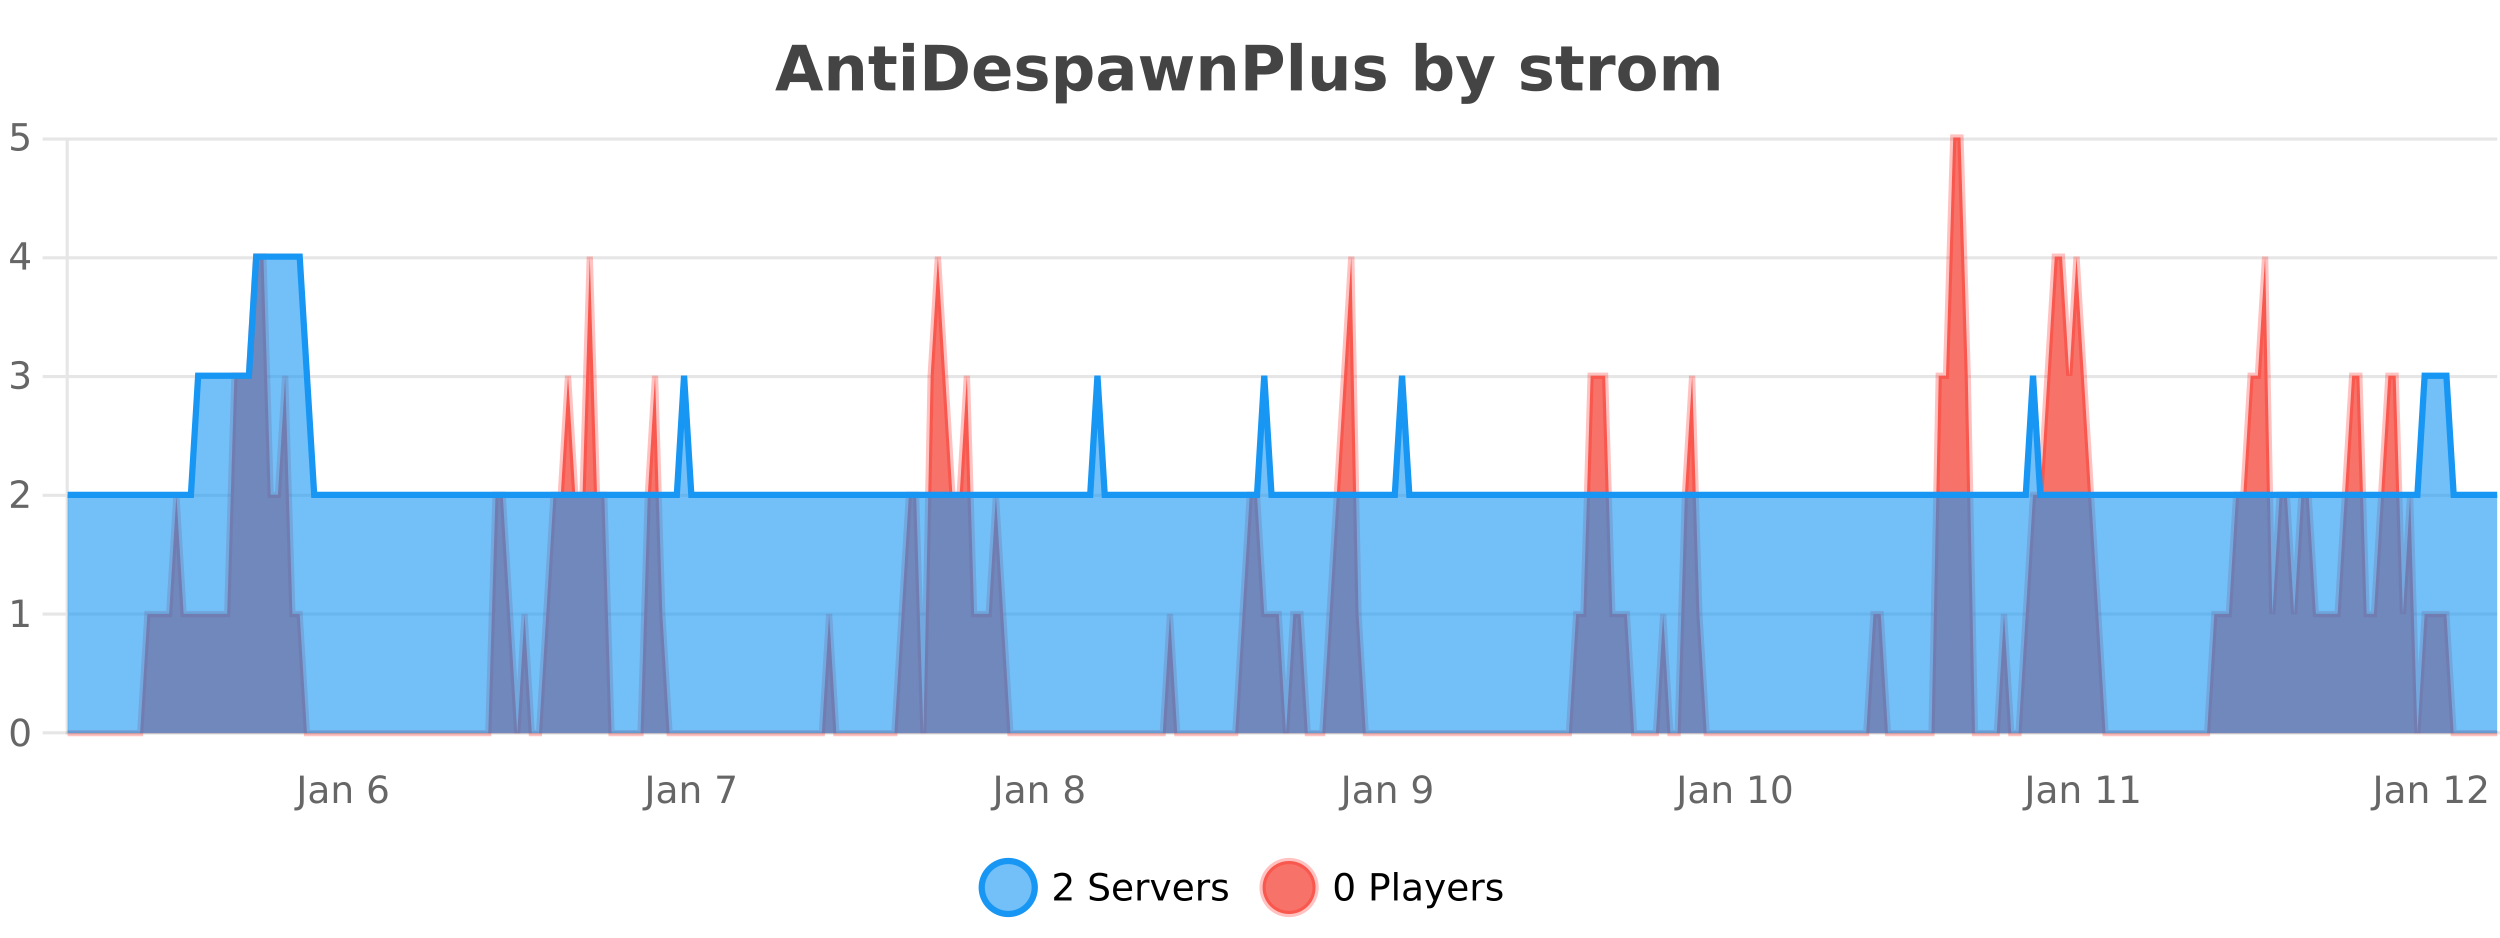 <?xml version="1.0" encoding="UTF-8"?>
<svg xmlns="http://www.w3.org/2000/svg" xmlns:xlink="http://www.w3.org/1999/xlink" width="800pt" height="300pt" viewBox="0 0 800 300" version="1.1">
<defs>
<clipPath id="clip1">
  <path d="M 285 263 L 360 263 L 360 300 L 285 300 Z M 285 263 "/>
</clipPath>
<clipPath id="clip2">
  <path d="M 375 263 L 450 263 L 450 300 L 375 300 Z M 375 263 "/>
</clipPath>
<clipPath id="clip3">
  <path d="M 21.637 44 L 799.094 44 L 799.094 234.602 L 21.637 234.602 Z M 21.637 44 "/>
</clipPath>
<clipPath id="clip4">
  <path d="M 20.633 43 L 800 43 L 800 235.602 L 20.633 235.602 Z M 20.633 43 "/>
</clipPath>
<clipPath id="clip5">
  <path d="M 21.637 82 L 799.094 82 L 799.094 234.602 L 21.637 234.602 Z M 21.637 82 "/>
</clipPath>
<clipPath id="clip6">
  <path d="M 20.633 53 L 800 53 L 800 187 L 20.633 187 Z M 20.633 53 "/>
</clipPath>
</defs>
<g id="surface301546">
<rect x="0" y="0" width="800" height="300" style="fill:rgb(100%,100%,100%);fill-opacity:1;stroke:none;"/>
<path style="fill:none;stroke-width:1;stroke-linecap:butt;stroke-linejoin:miter;stroke:rgb(0%,0%,0%);stroke-opacity:0.098;stroke-miterlimit:10;" d="M 22 234.5 L 799.098 234.5 "/>
<path style="fill:none;stroke-width:1;stroke-linecap:butt;stroke-linejoin:miter;stroke:rgb(0%,0%,0%);stroke-opacity:0.098;stroke-miterlimit:10;" d="M 13.633 234.5 L 21 234.5 "/>
<path style="fill:none;stroke-width:1;stroke-linecap:butt;stroke-linejoin:miter;stroke:rgb(0%,0%,0%);stroke-opacity:0.098;stroke-miterlimit:10;" d="M 22 196.5 L 799.098 196.5 "/>
<path style="fill:none;stroke-width:1;stroke-linecap:butt;stroke-linejoin:miter;stroke:rgb(0%,0%,0%);stroke-opacity:0.098;stroke-miterlimit:10;" d="M 13.633 196.5 L 21 196.5 "/>
<path style="fill:none;stroke-width:1;stroke-linecap:butt;stroke-linejoin:miter;stroke:rgb(0%,0%,0%);stroke-opacity:0.098;stroke-miterlimit:10;" d="M 22 158.5 L 799.098 158.5 "/>
<path style="fill:none;stroke-width:1;stroke-linecap:butt;stroke-linejoin:miter;stroke:rgb(0%,0%,0%);stroke-opacity:0.098;stroke-miterlimit:10;" d="M 13.633 158.5 L 21 158.5 "/>
<path style="fill:none;stroke-width:1;stroke-linecap:butt;stroke-linejoin:miter;stroke:rgb(0%,0%,0%);stroke-opacity:0.098;stroke-miterlimit:10;" d="M 22 120.5 L 799.098 120.5 "/>
<path style="fill:none;stroke-width:1;stroke-linecap:butt;stroke-linejoin:miter;stroke:rgb(0%,0%,0%);stroke-opacity:0.098;stroke-miterlimit:10;" d="M 13.633 120.5 L 21 120.5 "/>
<path style="fill:none;stroke-width:1;stroke-linecap:butt;stroke-linejoin:miter;stroke:rgb(0%,0%,0%);stroke-opacity:0.098;stroke-miterlimit:10;" d="M 22 82.5 L 799.098 82.5 "/>
<path style="fill:none;stroke-width:1;stroke-linecap:butt;stroke-linejoin:miter;stroke:rgb(0%,0%,0%);stroke-opacity:0.098;stroke-miterlimit:10;" d="M 13.633 82.5 L 21 82.5 "/>
<path style="fill:none;stroke-width:1;stroke-linecap:butt;stroke-linejoin:miter;stroke:rgb(0%,0%,0%);stroke-opacity:0.098;stroke-miterlimit:10;" d="M 22 44.5 L 799.098 44.5 "/>
<path style="fill:none;stroke-width:1;stroke-linecap:butt;stroke-linejoin:miter;stroke:rgb(0%,0%,0%);stroke-opacity:0.098;stroke-miterlimit:10;" d="M 13.633 44.5 L 21 44.5 "/>
<path style=" stroke:none;fill-rule:nonzero;fill:rgb(9.02%,58.824%,95.294%);fill-opacity:0.6;" d="M 331.121 284 C 331.121 288.688 327.324 292.484 322.637 292.484 C 317.953 292.484 314.152 288.688 314.152 284 C 314.152 279.312 317.953 275.516 322.637 275.516 C 327.324 275.516 331.121 279.312 331.121 284 Z M 331.121 284 "/>
<g clip-path="url(#clip1)" clip-rule="nonzero">
<path style="fill:none;stroke-width:2;stroke-linecap:butt;stroke-linejoin:miter;stroke:rgb(9.02%,58.824%,95.294%);stroke-opacity:1;stroke-miterlimit:10;" d="M 331.121 284 C 331.121 288.688 327.324 292.484 322.637 292.484 C 317.953 292.484 314.152 288.688 314.152 284 C 314.152 279.312 317.953 275.516 322.637 275.516 C 327.324 275.516 331.121 279.312 331.121 284 Z M 331.121 284 "/>
</g>
<path style=" stroke:none;fill-rule:nonzero;fill:rgb(0%,0%,0%);fill-opacity:1;" d="M 338.75 287.156 L 342.891 287.156 L 342.891 288.156 L 337.328 288.156 L 337.328 287.156 C 337.773 286.699 338.383 286.078 339.156 285.297 C 339.938 284.508 340.426 283.996 340.625 283.766 C 341.008 283.352 341.273 282.996 341.422 282.703 C 341.578 282.402 341.656 282.109 341.656 281.828 C 341.656 281.359 341.488 280.98 341.156 280.688 C 340.832 280.398 340.41 280.25 339.891 280.25 C 339.516 280.25 339.117 280.312 338.703 280.438 C 338.297 280.562 337.859 280.762 337.391 281.031 L 337.391 279.828 C 337.867 279.641 338.312 279.5 338.719 279.406 C 339.133 279.305 339.516 279.25 339.859 279.25 C 340.766 279.25 341.488 279.48 342.031 279.938 C 342.57 280.387 342.844 280.992 342.844 281.75 C 342.844 282.105 342.773 282.445 342.641 282.766 C 342.504 283.09 342.258 283.469 341.906 283.906 C 341.801 284.023 341.488 284.352 340.969 284.891 C 340.445 285.434 339.707 286.188 338.75 287.156 Z M 354.32 279.688 L 354.32 280.844 C 353.871 280.637 353.445 280.48 353.039 280.375 C 352.641 280.262 352.262 280.203 351.898 280.203 C 351.25 280.203 350.75 280.328 350.398 280.578 C 350.055 280.828 349.883 281.188 349.883 281.656 C 349.883 282.043 349.996 282.336 350.227 282.531 C 350.453 282.73 350.898 282.887 351.555 283 L 352.258 283.156 C 353.141 283.324 353.793 283.621 354.211 284.047 C 354.637 284.465 354.852 285.027 354.852 285.734 C 354.852 286.59 354.562 287.234 353.992 287.672 C 353.43 288.109 352.594 288.328 351.492 288.328 C 351.086 288.328 350.648 288.281 350.18 288.188 C 349.711 288.094 349.227 287.953 348.727 287.766 L 348.727 286.547 C 349.203 286.82 349.672 287.023 350.133 287.156 C 350.602 287.293 351.055 287.359 351.492 287.359 C 352.168 287.359 352.688 287.23 353.055 286.969 C 353.43 286.699 353.617 286.32 353.617 285.828 C 353.617 285.402 353.48 285.07 353.211 284.828 C 352.949 284.578 352.516 284.398 351.914 284.281 L 351.195 284.141 C 350.309 283.965 349.668 283.688 349.273 283.312 C 348.887 282.938 348.695 282.418 348.695 281.75 C 348.695 280.969 348.965 280.359 349.508 279.922 C 350.047 279.477 350.797 279.25 351.758 279.25 C 352.172 279.25 352.59 279.289 353.008 279.359 C 353.434 279.434 353.871 279.543 354.32 279.688 Z M 362.266 284.609 L 362.266 285.125 L 357.297 285.125 C 357.348 285.875 357.57 286.445 357.969 286.828 C 358.375 287.215 358.93 287.406 359.641 287.406 C 360.055 287.406 360.457 287.359 360.844 287.266 C 361.238 287.164 361.629 287.008 362.016 286.797 L 362.016 287.828 C 361.617 287.984 361.219 288.105 360.812 288.188 C 360.406 288.281 359.992 288.328 359.578 288.328 C 358.535 288.328 357.707 288.027 357.094 287.422 C 356.477 286.809 356.172 285.98 356.172 284.938 C 356.172 283.867 356.461 283.016 357.047 282.391 C 357.629 281.758 358.41 281.438 359.391 281.438 C 360.273 281.438 360.973 281.727 361.484 282.297 C 362.004 282.859 362.266 283.633 362.266 284.609 Z M 361.188 284.281 C 361.176 283.699 361.008 283.23 360.688 282.875 C 360.363 282.523 359.938 282.344 359.406 282.344 C 358.801 282.344 358.316 282.516 357.953 282.859 C 357.598 283.203 357.395 283.684 357.344 284.297 Z M 367.836 282.594 C 367.711 282.531 367.574 282.484 367.43 282.453 C 367.293 282.414 367.137 282.391 366.961 282.391 C 366.355 282.391 365.887 282.59 365.555 282.984 C 365.23 283.383 365.07 283.953 365.07 284.703 L 365.07 288.156 L 363.992 288.156 L 363.992 281.594 L 365.07 281.594 L 365.07 282.609 C 365.297 282.215 365.594 281.922 365.961 281.734 C 366.324 281.539 366.766 281.438 367.289 281.438 C 367.359 281.438 367.438 281.445 367.523 281.453 C 367.617 281.465 367.715 281.48 367.82 281.5 Z M 368.195 281.594 L 369.336 281.594 L 371.383 287.094 L 373.445 281.594 L 374.586 281.594 L 372.117 288.156 L 370.648 288.156 Z M 381.688 284.609 L 381.688 285.125 L 376.719 285.125 C 376.77 285.875 376.992 286.445 377.391 286.828 C 377.797 287.215 378.352 287.406 379.062 287.406 C 379.477 287.406 379.879 287.359 380.266 287.266 C 380.66 287.164 381.051 287.008 381.438 286.797 L 381.438 287.828 C 381.039 287.984 380.641 288.105 380.234 288.188 C 379.828 288.281 379.414 288.328 379 288.328 C 377.957 288.328 377.129 288.027 376.516 287.422 C 375.898 286.809 375.594 285.98 375.594 284.938 C 375.594 283.867 375.883 283.016 376.469 282.391 C 377.051 281.758 377.832 281.438 378.812 281.438 C 379.695 281.438 380.395 281.727 380.906 282.297 C 381.426 282.859 381.688 283.633 381.688 284.609 Z M 380.609 284.281 C 380.598 283.699 380.43 283.23 380.109 282.875 C 379.785 282.523 379.359 282.344 378.828 282.344 C 378.223 282.344 377.738 282.516 377.375 282.859 C 377.02 283.203 376.816 283.684 376.766 284.297 Z M 387.258 282.594 C 387.133 282.531 386.996 282.484 386.852 282.453 C 386.715 282.414 386.559 282.391 386.383 282.391 C 385.777 282.391 385.309 282.59 384.977 282.984 C 384.652 283.383 384.492 283.953 384.492 284.703 L 384.492 288.156 L 383.414 288.156 L 383.414 281.594 L 384.492 281.594 L 384.492 282.609 C 384.719 282.215 385.016 281.922 385.383 281.734 C 385.746 281.539 386.188 281.438 386.711 281.438 C 386.781 281.438 386.859 281.445 386.945 281.453 C 387.039 281.465 387.137 281.48 387.242 281.5 Z M 392.562 281.781 L 392.562 282.812 C 392.258 282.656 391.941 282.543 391.609 282.469 C 391.285 282.387 390.945 282.344 390.594 282.344 C 390.062 282.344 389.66 282.43 389.391 282.594 C 389.117 282.75 388.984 282.996 388.984 283.328 C 388.984 283.578 389.078 283.777 389.266 283.922 C 389.461 284.059 389.852 284.188 390.438 284.312 L 390.797 284.406 C 391.566 284.562 392.113 284.793 392.438 285.094 C 392.758 285.398 392.922 285.812 392.922 286.344 C 392.922 286.961 392.676 287.445 392.188 287.797 C 391.707 288.152 391.047 288.328 390.203 288.328 C 389.848 288.328 389.477 288.289 389.094 288.219 C 388.719 288.156 388.32 288.059 387.906 287.922 L 387.906 286.797 C 388.301 287.008 388.691 287.164 389.078 287.266 C 389.461 287.371 389.848 287.422 390.234 287.422 C 390.734 287.422 391.117 287.34 391.391 287.172 C 391.672 286.996 391.812 286.746 391.812 286.422 C 391.812 286.133 391.711 285.906 391.516 285.75 C 391.316 285.594 390.883 285.445 390.219 285.297 L 389.844 285.219 C 389.176 285.074 388.691 284.855 388.391 284.562 C 388.098 284.273 387.953 283.875 387.953 283.375 C 387.953 282.75 388.172 282.273 388.609 281.938 C 389.047 281.605 389.664 281.438 390.469 281.438 C 390.863 281.438 391.238 281.469 391.594 281.531 C 391.945 281.586 392.27 281.668 392.562 281.781 Z M 332.637 277.016 "/>
<path style=" stroke:none;fill-rule:nonzero;fill:rgb(96.863%,44.706%,40.784%);fill-opacity:1;" d="M 420.988 284 C 420.988 288.688 417.191 292.484 412.504 292.484 C 407.82 292.484 404.02 288.688 404.02 284 C 404.02 279.312 407.82 275.516 412.504 275.516 C 417.191 275.516 420.988 279.312 420.988 284 Z M 420.988 284 "/>
<g clip-path="url(#clip2)" clip-rule="nonzero">
<path style="fill:none;stroke-width:2;stroke-linecap:butt;stroke-linejoin:miter;stroke:rgb(100%,4.706%,0%);stroke-opacity:0.247;stroke-miterlimit:10;" d="M 420.988 284 C 420.988 288.688 417.191 292.484 412.504 292.484 C 407.82 292.484 404.02 288.688 404.02 284 C 404.02 279.312 407.82 275.516 412.504 275.516 C 417.191 275.516 420.988 279.312 420.988 284 Z M 420.988 284 "/>
</g>
<path style=" stroke:none;fill-rule:nonzero;fill:rgb(0%,0%,0%);fill-opacity:1;" d="M 430.133 280.188 C 429.527 280.188 429.07 280.492 428.758 281.094 C 428.453 281.688 428.305 282.59 428.305 283.797 C 428.305 284.996 428.453 285.898 428.758 286.5 C 429.07 287.094 429.527 287.391 430.133 287.391 C 430.746 287.391 431.203 287.094 431.508 286.5 C 431.82 285.898 431.977 284.996 431.977 283.797 C 431.977 282.59 431.82 281.688 431.508 281.094 C 431.203 280.492 430.746 280.188 430.133 280.188 Z M 430.133 279.25 C 431.109 279.25 431.859 279.641 432.383 280.422 C 432.902 281.195 433.164 282.32 433.164 283.797 C 433.164 285.266 432.902 286.391 432.383 287.172 C 431.859 287.945 431.109 288.328 430.133 288.328 C 429.152 288.328 428.402 287.945 427.883 287.172 C 427.371 286.391 427.117 285.266 427.117 283.797 C 427.117 282.32 427.371 281.195 427.883 280.422 C 428.402 279.641 429.152 279.25 430.133 279.25 Z M 440.125 280.375 L 440.125 283.672 L 441.609 283.672 C 442.16 283.672 442.586 283.531 442.891 283.25 C 443.191 282.961 443.344 282.547 443.344 282.016 C 443.344 281.496 443.191 281.094 442.891 280.812 C 442.586 280.523 442.16 280.375 441.609 280.375 Z M 438.938 279.406 L 441.609 279.406 C 442.598 279.406 443.344 279.633 443.844 280.078 C 444.344 280.516 444.594 281.164 444.594 282.016 C 444.594 282.883 444.344 283.539 443.844 283.984 C 443.344 284.422 442.598 284.641 441.609 284.641 L 440.125 284.641 L 440.125 288.156 L 438.938 288.156 Z M 446.129 279.031 L 447.207 279.031 L 447.207 288.156 L 446.129 288.156 Z M 452.445 284.859 C 451.578 284.859 450.977 284.961 450.633 285.156 C 450.297 285.355 450.133 285.695 450.133 286.172 C 450.133 286.559 450.258 286.867 450.508 287.094 C 450.766 287.312 451.109 287.422 451.539 287.422 C 452.141 287.422 452.621 287.215 452.977 286.797 C 453.34 286.371 453.523 285.805 453.523 285.094 L 453.523 284.859 Z M 454.602 284.406 L 454.602 288.156 L 453.523 288.156 L 453.523 287.156 C 453.273 287.555 452.965 287.852 452.602 288.047 C 452.234 288.234 451.789 288.328 451.258 288.328 C 450.578 288.328 450.043 288.141 449.648 287.766 C 449.25 287.383 449.055 286.875 449.055 286.25 C 449.055 285.512 449.297 284.953 449.789 284.578 C 450.289 284.203 451.027 284.016 452.008 284.016 L 453.523 284.016 L 453.523 283.906 C 453.523 283.406 453.355 283.023 453.023 282.75 C 452.699 282.48 452.246 282.344 451.664 282.344 C 451.289 282.344 450.918 282.391 450.555 282.484 C 450.199 282.578 449.859 282.715 449.539 282.891 L 449.539 281.891 C 449.934 281.734 450.312 281.621 450.68 281.547 C 451.055 281.477 451.418 281.438 451.773 281.438 C 452.719 281.438 453.43 281.684 453.898 282.172 C 454.367 282.664 454.602 283.406 454.602 284.406 Z M 459.551 288.766 C 459.246 289.547 458.949 290.055 458.66 290.297 C 458.367 290.535 457.98 290.656 457.504 290.656 L 456.645 290.656 L 456.645 289.75 L 457.27 289.75 C 457.57 289.75 457.801 289.676 457.957 289.531 C 458.121 289.395 458.305 289.066 458.504 288.547 L 458.707 288.047 L 456.051 281.594 L 457.191 281.594 L 459.238 286.719 L 461.301 281.594 L 462.441 281.594 Z M 469.543 284.609 L 469.543 285.125 L 464.574 285.125 C 464.625 285.875 464.848 286.445 465.246 286.828 C 465.652 287.215 466.207 287.406 466.918 287.406 C 467.332 287.406 467.734 287.359 468.121 287.266 C 468.516 287.164 468.906 287.008 469.293 286.797 L 469.293 287.828 C 468.895 287.984 468.496 288.105 468.09 288.188 C 467.684 288.281 467.27 288.328 466.855 288.328 C 465.812 288.328 464.984 288.027 464.371 287.422 C 463.754 286.809 463.449 285.98 463.449 284.938 C 463.449 283.867 463.738 283.016 464.324 282.391 C 464.906 281.758 465.688 281.438 466.668 281.438 C 467.551 281.438 468.25 281.727 468.762 282.297 C 469.281 282.859 469.543 283.633 469.543 284.609 Z M 468.465 284.281 C 468.453 283.699 468.285 283.23 467.965 282.875 C 467.641 282.523 467.215 282.344 466.684 282.344 C 466.078 282.344 465.594 282.516 465.23 282.859 C 464.875 283.203 464.672 283.684 464.621 284.297 Z M 475.113 282.594 C 474.988 282.531 474.852 282.484 474.707 282.453 C 474.57 282.414 474.414 282.391 474.238 282.391 C 473.633 282.391 473.164 282.59 472.832 282.984 C 472.508 283.383 472.348 283.953 472.348 284.703 L 472.348 288.156 L 471.27 288.156 L 471.27 281.594 L 472.348 281.594 L 472.348 282.609 C 472.574 282.215 472.871 281.922 473.238 281.734 C 473.602 281.539 474.043 281.438 474.566 281.438 C 474.637 281.438 474.715 281.445 474.801 281.453 C 474.895 281.465 474.992 281.48 475.098 281.5 Z M 480.422 281.781 L 480.422 282.812 C 480.117 282.656 479.801 282.543 479.469 282.469 C 479.145 282.387 478.805 282.344 478.453 282.344 C 477.922 282.344 477.52 282.43 477.25 282.594 C 476.977 282.75 476.844 282.996 476.844 283.328 C 476.844 283.578 476.938 283.777 477.125 283.922 C 477.32 284.059 477.711 284.188 478.297 284.312 L 478.656 284.406 C 479.426 284.562 479.973 284.793 480.297 285.094 C 480.617 285.398 480.781 285.812 480.781 286.344 C 480.781 286.961 480.535 287.445 480.047 287.797 C 479.566 288.152 478.906 288.328 478.062 288.328 C 477.707 288.328 477.336 288.289 476.953 288.219 C 476.578 288.156 476.18 288.059 475.766 287.922 L 475.766 286.797 C 476.16 287.008 476.551 287.164 476.938 287.266 C 477.32 287.371 477.707 287.422 478.094 287.422 C 478.594 287.422 478.977 287.34 479.25 287.172 C 479.531 286.996 479.672 286.746 479.672 286.422 C 479.672 286.133 479.57 285.906 479.375 285.75 C 479.176 285.594 478.742 285.445 478.078 285.297 L 477.703 285.219 C 477.035 285.074 476.551 284.855 476.25 284.562 C 475.957 284.273 475.812 283.875 475.812 283.375 C 475.812 282.75 476.031 282.273 476.469 281.938 C 476.906 281.605 477.523 281.438 478.328 281.438 C 478.723 281.438 479.098 281.469 479.453 281.531 C 479.805 281.586 480.129 281.668 480.422 281.781 Z M 422.504 277.016 "/>
<path style=" stroke:none;fill-rule:nonzero;fill:rgb(26.667%,26.667%,26.667%);fill-opacity:1;" d="M 258.688 26.266 L 252.812 26.266 L 251.875 28.922 L 248.094 28.922 L 253.5 14.344 L 257.984 14.344 L 263.375 28.922 L 259.609 28.922 Z M 253.75 23.562 L 257.734 23.562 L 255.75 17.766 Z M 276.148 22.266 L 276.148 28.922 L 272.633 28.922 L 272.633 23.828 C 272.633 22.883 272.609 22.23 272.57 21.875 C 272.527 21.512 272.453 21.246 272.352 21.078 C 272.215 20.852 272.027 20.672 271.789 20.547 C 271.559 20.422 271.293 20.359 270.992 20.359 C 270.262 20.359 269.688 20.641 269.273 21.203 C 268.855 21.766 268.648 22.547 268.648 23.547 L 268.648 28.922 L 265.164 28.922 L 265.164 17.984 L 268.648 17.984 L 268.648 19.578 C 269.18 18.945 269.742 18.477 270.336 18.172 C 270.93 17.871 271.578 17.719 272.289 17.719 C 273.559 17.719 274.516 18.109 275.164 18.891 C 275.82 19.664 276.148 20.789 276.148 22.266 Z M 283.219 14.875 L 283.219 17.984 L 286.828 17.984 L 286.828 20.484 L 283.219 20.484 L 283.219 25.125 C 283.219 25.637 283.316 25.98 283.516 26.156 C 283.723 26.336 284.125 26.422 284.719 26.422 L 286.516 26.422 L 286.516 28.922 L 283.516 28.922 C 282.141 28.922 281.16 28.637 280.578 28.062 C 280.004 27.48 279.719 26.5 279.719 25.125 L 279.719 20.484 L 277.984 20.484 L 277.984 17.984 L 279.719 17.984 L 279.719 14.875 Z M 288.965 17.984 L 292.449 17.984 L 292.449 28.922 L 288.965 28.922 Z M 288.965 13.719 L 292.449 13.719 L 292.449 16.578 L 288.965 16.578 Z M 299.727 17.188 L 299.727 26.078 L 301.07 26.078 C 302.609 26.078 303.789 25.699 304.602 24.938 C 305.414 24.18 305.82 23.07 305.82 21.609 C 305.82 20.172 305.414 19.078 304.602 18.328 C 303.797 17.57 302.621 17.188 301.07 17.188 Z M 295.977 14.344 L 299.93 14.344 C 302.148 14.344 303.797 14.5 304.883 14.812 C 305.965 15.125 306.891 15.664 307.664 16.422 C 308.352 17.078 308.859 17.84 309.195 18.703 C 309.527 19.559 309.695 20.527 309.695 21.609 C 309.695 22.715 309.527 23.699 309.195 24.562 C 308.859 25.43 308.352 26.188 307.664 26.844 C 306.883 27.594 305.945 28.133 304.852 28.453 C 303.758 28.766 302.117 28.922 299.93 28.922 L 295.977 28.922 Z M 323.328 23.422 L 323.328 24.422 L 315.156 24.422 C 315.238 25.246 315.535 25.859 316.047 26.266 C 316.555 26.672 317.266 26.875 318.172 26.875 C 318.91 26.875 319.664 26.766 320.438 26.547 C 321.207 26.328 322 26 322.812 25.562 L 322.812 28.25 C 321.988 28.562 321.16 28.797 320.328 28.953 C 319.504 29.117 318.68 29.203 317.859 29.203 C 315.879 29.203 314.336 28.703 313.234 27.703 C 312.141 26.695 311.594 25.281 311.594 23.469 C 311.594 21.68 312.129 20.273 313.203 19.25 C 314.285 18.23 315.77 17.719 317.656 17.719 C 319.375 17.719 320.75 18.242 321.781 19.281 C 322.812 20.312 323.328 21.695 323.328 23.422 Z M 319.734 22.266 C 319.734 21.602 319.539 21.062 319.156 20.656 C 318.77 20.25 318.266 20.047 317.641 20.047 C 316.961 20.047 316.41 20.242 315.984 20.625 C 315.566 21 315.305 21.547 315.203 22.266 Z M 334.516 18.328 L 334.516 20.984 C 333.773 20.672 333.055 20.438 332.359 20.281 C 331.66 20.125 331 20.047 330.375 20.047 C 329.719 20.047 329.227 20.133 328.906 20.297 C 328.582 20.465 328.422 20.719 328.422 21.062 C 328.422 21.344 328.539 21.559 328.781 21.703 C 329.031 21.852 329.469 21.961 330.094 22.031 L 330.719 22.125 C 332.508 22.355 333.711 22.73 334.328 23.25 C 334.941 23.773 335.25 24.59 335.25 25.703 C 335.25 26.871 334.816 27.746 333.953 28.328 C 333.098 28.914 331.82 29.203 330.125 29.203 C 329.395 29.203 328.645 29.145 327.875 29.031 C 327.102 28.918 326.312 28.746 325.5 28.516 L 325.5 25.859 C 326.195 26.203 326.91 26.461 327.641 26.625 C 328.367 26.793 329.113 26.875 329.875 26.875 C 330.562 26.875 331.078 26.781 331.422 26.594 C 331.766 26.406 331.938 26.125 331.938 25.75 C 331.938 25.438 331.816 25.211 331.578 25.062 C 331.336 24.906 330.863 24.789 330.156 24.703 L 329.547 24.625 C 327.984 24.43 326.891 24.07 326.266 23.547 C 325.641 23.016 325.328 22.215 325.328 21.141 C 325.328 19.984 325.723 19.125 326.516 18.562 C 327.316 18 328.535 17.719 330.172 17.719 C 330.816 17.719 331.492 17.773 332.203 17.875 C 332.91 17.969 333.68 18.121 334.516 18.328 Z M 341.375 27.344 L 341.375 33.078 L 337.891 33.078 L 337.891 17.984 L 341.375 17.984 L 341.375 19.578 C 341.863 18.945 342.398 18.477 342.984 18.172 C 343.566 17.871 344.238 17.719 345 17.719 C 346.352 17.719 347.461 18.258 348.328 19.328 C 349.191 20.402 349.625 21.781 349.625 23.469 C 349.625 25.148 349.191 26.523 348.328 27.594 C 347.461 28.668 346.352 29.203 345 29.203 C 344.238 29.203 343.566 29.051 342.984 28.75 C 342.398 28.449 341.863 27.98 341.375 27.344 Z M 343.703 20.266 C 342.953 20.266 342.375 20.543 341.969 21.094 C 341.57 21.637 341.375 22.43 341.375 23.469 C 341.375 24.5 341.57 25.293 341.969 25.844 C 342.375 26.398 342.953 26.672 343.703 26.672 C 344.453 26.672 345.023 26.402 345.422 25.859 C 345.816 25.309 346.016 24.512 346.016 23.469 C 346.016 22.43 345.816 21.637 345.422 21.094 C 345.023 20.543 344.453 20.266 343.703 20.266 Z M 357.098 24 C 356.367 24 355.82 24.125 355.457 24.375 C 355.09 24.617 354.91 24.98 354.91 25.469 C 354.91 25.906 355.055 26.25 355.348 26.5 C 355.648 26.75 356.059 26.875 356.582 26.875 C 357.238 26.875 357.789 26.641 358.238 26.172 C 358.695 25.703 358.926 25.117 358.926 24.406 L 358.926 24 Z M 362.441 22.688 L 362.441 28.922 L 358.926 28.922 L 358.926 27.297 C 358.457 27.965 357.926 28.449 357.332 28.75 C 356.746 29.051 356.035 29.203 355.191 29.203 C 354.066 29.203 353.148 28.875 352.441 28.219 C 351.73 27.555 351.379 26.695 351.379 25.641 C 351.379 24.359 351.816 23.422 352.691 22.828 C 353.574 22.227 354.965 21.922 356.863 21.922 L 358.926 21.922 L 358.926 21.641 C 358.926 21.09 358.707 20.688 358.27 20.438 C 357.832 20.18 357.148 20.047 356.223 20.047 C 355.473 20.047 354.773 20.125 354.129 20.281 C 353.48 20.43 352.883 20.648 352.332 20.938 L 352.332 18.281 C 353.082 18.094 353.832 17.953 354.582 17.859 C 355.34 17.766 356.102 17.719 356.863 17.719 C 358.832 17.719 360.254 18.109 361.129 18.891 C 362.004 19.664 362.441 20.93 362.441 22.688 Z M 364.719 17.984 L 368.125 17.984 L 369.953 25.516 L 371.797 17.984 L 374.719 17.984 L 376.562 25.438 L 378.406 17.984 L 381.797 17.984 L 378.922 28.922 L 375.094 28.922 L 373.25 21.406 L 371.422 28.922 L 367.594 28.922 Z M 395.164 22.266 L 395.164 28.922 L 391.648 28.922 L 391.648 23.828 C 391.648 22.883 391.625 22.23 391.586 21.875 C 391.543 21.512 391.469 21.246 391.367 21.078 C 391.23 20.852 391.043 20.672 390.805 20.547 C 390.574 20.422 390.309 20.359 390.008 20.359 C 389.277 20.359 388.703 20.641 388.289 21.203 C 387.871 21.766 387.664 22.547 387.664 23.547 L 387.664 28.922 L 384.18 28.922 L 384.18 17.984 L 387.664 17.984 L 387.664 19.578 C 388.195 18.945 388.758 18.477 389.352 18.172 C 389.945 17.871 390.594 17.719 391.305 17.719 C 392.574 17.719 393.531 18.109 394.18 18.891 C 394.836 19.664 395.164 20.789 395.164 22.266 Z M 398.574 14.344 L 404.809 14.344 C 406.66 14.344 408.082 14.758 409.074 15.578 C 410.074 16.402 410.574 17.574 410.574 19.094 C 410.574 20.625 410.074 21.805 409.074 22.625 C 408.082 23.449 406.66 23.859 404.809 23.859 L 402.324 23.859 L 402.324 28.922 L 398.574 28.922 Z M 402.324 17.062 L 402.324 21.141 L 404.402 21.141 C 405.129 21.141 405.691 20.965 406.09 20.609 C 406.496 20.258 406.699 19.75 406.699 19.094 C 406.699 18.449 406.496 17.949 406.09 17.594 C 405.691 17.242 405.129 17.062 404.402 17.062 Z M 413.078 13.719 L 416.562 13.719 L 416.562 28.922 L 413.078 28.922 Z M 419.805 24.656 L 419.805 17.984 L 423.32 17.984 L 423.32 19.078 C 423.32 19.672 423.312 20.418 423.305 21.312 C 423.305 22.211 423.305 22.805 423.305 23.094 C 423.305 23.98 423.324 24.617 423.367 25 C 423.418 25.387 423.496 25.668 423.602 25.844 C 423.746 26.074 423.934 26.25 424.164 26.375 C 424.391 26.5 424.656 26.562 424.961 26.562 C 425.688 26.562 426.262 26.281 426.68 25.719 C 427.094 25.156 427.305 24.383 427.305 23.391 L 427.305 17.984 L 430.805 17.984 L 430.805 28.922 L 427.305 28.922 L 427.305 27.344 C 426.773 27.98 426.211 28.449 425.617 28.75 C 425.031 29.051 424.387 29.203 423.68 29.203 C 422.418 29.203 421.453 28.82 420.789 28.047 C 420.133 27.266 419.805 26.137 419.805 24.656 Z M 442.703 18.328 L 442.703 20.984 C 441.961 20.672 441.242 20.438 440.547 20.281 C 439.848 20.125 439.188 20.047 438.562 20.047 C 437.906 20.047 437.414 20.133 437.094 20.297 C 436.77 20.465 436.609 20.719 436.609 21.062 C 436.609 21.344 436.727 21.559 436.969 21.703 C 437.219 21.852 437.656 21.961 438.281 22.031 L 438.906 22.125 C 440.695 22.355 441.898 22.73 442.516 23.25 C 443.129 23.773 443.438 24.59 443.438 25.703 C 443.438 26.871 443.004 27.746 442.141 28.328 C 441.285 28.914 440.008 29.203 438.312 29.203 C 437.582 29.203 436.832 29.145 436.062 29.031 C 435.289 28.918 434.5 28.746 433.688 28.516 L 433.688 25.859 C 434.383 26.203 435.098 26.461 435.828 26.625 C 436.555 26.793 437.301 26.875 438.062 26.875 C 438.75 26.875 439.266 26.781 439.609 26.594 C 439.953 26.406 440.125 26.125 440.125 25.75 C 440.125 25.438 440.004 25.211 439.766 25.062 C 439.523 24.906 439.051 24.789 438.344 24.703 L 437.734 24.625 C 436.172 24.43 435.078 24.07 434.453 23.547 C 433.828 23.016 433.516 22.215 433.516 21.141 C 433.516 19.984 433.91 19.125 434.703 18.562 C 435.504 18 436.723 17.719 438.359 17.719 C 439.004 17.719 439.68 17.773 440.391 17.875 C 441.098 17.969 441.867 18.121 442.703 18.328 Z M 458.852 26.672 C 459.602 26.672 460.172 26.402 460.57 25.859 C 460.965 25.309 461.164 24.512 461.164 23.469 C 461.164 22.43 460.965 21.637 460.57 21.094 C 460.172 20.543 459.602 20.266 458.852 20.266 C 458.102 20.266 457.523 20.543 457.117 21.094 C 456.719 21.637 456.523 22.43 456.523 23.469 C 456.523 24.5 456.719 25.293 457.117 25.844 C 457.523 26.398 458.102 26.672 458.852 26.672 Z M 456.523 19.578 C 457.012 18.945 457.547 18.477 458.133 18.172 C 458.715 17.871 459.387 17.719 460.148 17.719 C 461.5 17.719 462.609 18.258 463.477 19.328 C 464.34 20.402 464.773 21.781 464.773 23.469 C 464.773 25.148 464.34 26.523 463.477 27.594 C 462.609 28.668 461.5 29.203 460.148 29.203 C 459.387 29.203 458.715 29.051 458.133 28.75 C 457.547 28.449 457.012 27.98 456.523 27.344 L 456.523 28.922 L 453.039 28.922 L 453.039 13.719 L 456.523 13.719 Z M 465.914 17.984 L 469.398 17.984 L 472.352 25.406 L 474.852 17.984 L 478.336 17.984 L 473.742 29.953 C 473.281 31.172 472.742 32.02 472.117 32.5 C 471.5 32.988 470.695 33.234 469.695 33.234 L 467.664 33.234 L 467.664 30.938 L 468.758 30.938 C 469.352 30.938 469.781 30.844 470.055 30.656 C 470.324 30.469 470.531 30.129 470.68 29.641 L 470.789 29.344 Z M 495.883 18.328 L 495.883 20.984 C 495.141 20.672 494.422 20.438 493.727 20.281 C 493.027 20.125 492.367 20.047 491.742 20.047 C 491.086 20.047 490.594 20.133 490.273 20.297 C 489.949 20.465 489.789 20.719 489.789 21.062 C 489.789 21.344 489.906 21.559 490.148 21.703 C 490.398 21.852 490.836 21.961 491.461 22.031 L 492.086 22.125 C 493.875 22.355 495.078 22.73 495.695 23.25 C 496.309 23.773 496.617 24.59 496.617 25.703 C 496.617 26.871 496.184 27.746 495.32 28.328 C 494.465 28.914 493.188 29.203 491.492 29.203 C 490.762 29.203 490.012 29.145 489.242 29.031 C 488.469 28.918 487.68 28.746 486.867 28.516 L 486.867 25.859 C 487.562 26.203 488.277 26.461 489.008 26.625 C 489.734 26.793 490.48 26.875 491.242 26.875 C 491.93 26.875 492.445 26.781 492.789 26.594 C 493.133 26.406 493.305 26.125 493.305 25.75 C 493.305 25.438 493.184 25.211 492.945 25.062 C 492.703 24.906 492.23 24.789 491.523 24.703 L 490.914 24.625 C 489.352 24.43 488.258 24.07 487.633 23.547 C 487.008 23.016 486.695 22.215 486.695 21.141 C 486.695 19.984 487.09 19.125 487.883 18.562 C 488.684 18 489.902 17.719 491.539 17.719 C 492.184 17.719 492.859 17.773 493.57 17.875 C 494.277 17.969 495.047 18.121 495.883 18.328 Z M 503.07 14.875 L 503.07 17.984 L 506.68 17.984 L 506.68 20.484 L 503.07 20.484 L 503.07 25.125 C 503.07 25.637 503.168 25.98 503.367 26.156 C 503.574 26.336 503.977 26.422 504.57 26.422 L 506.367 26.422 L 506.367 28.922 L 503.367 28.922 C 501.992 28.922 501.012 28.637 500.43 28.062 C 499.855 27.48 499.57 26.5 499.57 25.125 L 499.57 20.484 L 497.836 20.484 L 497.836 17.984 L 499.57 17.984 L 499.57 14.875 Z M 516.945 20.969 C 516.633 20.824 516.324 20.719 516.023 20.656 C 515.719 20.586 515.418 20.547 515.117 20.547 C 514.211 20.547 513.512 20.836 513.023 21.406 C 512.543 21.98 512.305 22.805 512.305 23.875 L 512.305 28.922 L 508.82 28.922 L 508.82 17.984 L 512.305 17.984 L 512.305 19.781 C 512.75 19.062 513.266 18.543 513.852 18.219 C 514.434 17.887 515.133 17.719 515.945 17.719 C 516.07 17.719 516.199 17.727 516.336 17.734 C 516.469 17.746 516.668 17.766 516.93 17.797 Z M 523.883 20.219 C 523.102 20.219 522.508 20.5 522.102 21.062 C 521.695 21.617 521.492 22.418 521.492 23.469 C 521.492 24.512 521.695 25.312 522.102 25.875 C 522.508 26.43 523.102 26.703 523.883 26.703 C 524.641 26.703 525.219 26.43 525.617 25.875 C 526.023 25.312 526.227 24.512 526.227 23.469 C 526.227 22.418 526.023 21.617 525.617 21.062 C 525.219 20.5 524.641 20.219 523.883 20.219 Z M 523.883 17.719 C 525.758 17.719 527.219 18.23 528.273 19.25 C 529.336 20.262 529.867 21.668 529.867 23.469 C 529.867 25.262 529.336 26.668 528.273 27.688 C 527.219 28.699 525.758 29.203 523.883 29.203 C 521.984 29.203 520.508 28.699 519.445 27.688 C 518.383 26.668 517.852 25.262 517.852 23.469 C 517.852 21.668 518.383 20.262 519.445 19.25 C 520.508 18.23 521.984 17.719 523.883 17.719 Z M 542.547 19.797 C 542.992 19.121 543.52 18.605 544.125 18.25 C 544.738 17.898 545.41 17.719 546.141 17.719 C 547.391 17.719 548.344 18.109 549 18.891 C 549.664 19.664 550 20.789 550 22.266 L 550 28.922 L 546.484 28.922 L 546.484 23.219 C 546.484 23.137 546.484 23.047 546.484 22.953 C 546.492 22.859 546.5 22.73 546.5 22.562 C 546.5 21.793 546.383 21.234 546.156 20.891 C 545.926 20.539 545.555 20.359 545.047 20.359 C 544.391 20.359 543.879 20.637 543.516 21.188 C 543.148 21.73 542.961 22.516 542.953 23.547 L 542.953 28.922 L 539.438 28.922 L 539.438 23.219 C 539.438 22.012 539.332 21.234 539.125 20.891 C 538.914 20.539 538.547 20.359 538.016 20.359 C 537.336 20.359 536.816 20.637 536.453 21.188 C 536.086 21.73 535.906 22.516 535.906 23.547 L 535.906 28.922 L 532.391 28.922 L 532.391 17.984 L 535.906 17.984 L 535.906 19.578 C 536.344 18.965 536.836 18.5 537.391 18.188 C 537.941 17.875 538.555 17.719 539.234 17.719 C 539.984 17.719 540.648 17.902 541.234 18.266 C 541.816 18.633 542.254 19.141 542.547 19.797 Z M 248 10.359 "/>
<path style="fill:none;stroke-width:1;stroke-linecap:butt;stroke-linejoin:miter;stroke:rgb(0%,0%,0%);stroke-opacity:0.098;stroke-miterlimit:10;" d="M 21 234.5 L 800 234.5 "/>
<path style=" stroke:none;fill-rule:nonzero;fill:rgb(40%,40%,40%);fill-opacity:1;" d="M 95.996 248.203 L 97.184 248.203 L 97.184 256.344 C 97.184 257.395 96.98 258.16 96.574 258.641 C 96.176 259.117 95.535 259.359 94.652 259.359 L 94.199 259.359 L 94.199 258.359 L 94.574 258.359 C 95.094 258.359 95.457 258.211 95.668 257.922 C 95.887 257.629 95.996 257.102 95.996 256.344 Z M 102.473 253.656 C 101.605 253.656 101.004 253.758 100.66 253.953 C 100.324 254.152 100.16 254.492 100.16 254.969 C 100.16 255.355 100.285 255.664 100.535 255.891 C 100.793 256.109 101.137 256.219 101.566 256.219 C 102.168 256.219 102.648 256.012 103.004 255.594 C 103.367 255.168 103.551 254.602 103.551 253.891 L 103.551 253.656 Z M 104.629 253.203 L 104.629 256.953 L 103.551 256.953 L 103.551 255.953 C 103.301 256.352 102.992 256.648 102.629 256.844 C 102.262 257.031 101.816 257.125 101.285 257.125 C 100.605 257.125 100.07 256.938 99.676 256.562 C 99.277 256.18 99.082 255.672 99.082 255.047 C 99.082 254.309 99.324 253.75 99.816 253.375 C 100.316 253 101.055 252.812 102.035 252.812 L 103.551 252.812 L 103.551 252.703 C 103.551 252.203 103.383 251.82 103.051 251.547 C 102.727 251.277 102.273 251.141 101.691 251.141 C 101.316 251.141 100.945 251.188 100.582 251.281 C 100.227 251.375 99.887 251.512 99.566 251.688 L 99.566 250.688 C 99.961 250.531 100.34 250.418 100.707 250.344 C 101.082 250.273 101.445 250.234 101.801 250.234 C 102.746 250.234 103.457 250.48 103.926 250.969 C 104.395 251.461 104.629 252.203 104.629 253.203 Z M 112.312 252.984 L 112.312 256.953 L 111.234 256.953 L 111.234 253.031 C 111.234 252.406 111.109 251.945 110.859 251.641 C 110.617 251.328 110.258 251.172 109.781 251.172 C 109.195 251.172 108.734 251.359 108.391 251.734 C 108.055 252.102 107.891 252.605 107.891 253.25 L 107.891 256.953 L 106.812 256.953 L 106.812 250.391 L 107.891 250.391 L 107.891 251.406 C 108.148 251.012 108.453 250.719 108.797 250.531 C 109.148 250.336 109.555 250.234 110.016 250.234 C 110.766 250.234 111.332 250.469 111.719 250.938 C 112.113 251.398 112.312 252.078 112.312 252.984 Z M 121.105 252.109 C 120.574 252.109 120.152 252.293 119.84 252.656 C 119.527 253.023 119.371 253.516 119.371 254.141 C 119.371 254.777 119.527 255.277 119.84 255.641 C 120.152 256.008 120.574 256.188 121.105 256.188 C 121.637 256.188 122.051 256.008 122.355 255.641 C 122.668 255.277 122.824 254.777 122.824 254.141 C 122.824 253.516 122.668 253.023 122.355 252.656 C 122.051 252.293 121.637 252.109 121.105 252.109 Z M 123.449 248.391 L 123.449 249.469 C 123.145 249.336 122.844 249.23 122.543 249.156 C 122.238 249.086 121.941 249.047 121.652 249.047 C 120.871 249.047 120.27 249.312 119.855 249.844 C 119.449 250.367 119.215 251.156 119.152 252.219 C 119.379 251.887 119.668 251.633 120.012 251.453 C 120.363 251.266 120.75 251.172 121.168 251.172 C 122.043 251.172 122.734 251.438 123.246 251.969 C 123.754 252.5 124.012 253.227 124.012 254.141 C 124.012 255.047 123.746 255.773 123.215 256.312 C 122.684 256.855 121.98 257.125 121.105 257.125 C 120.082 257.125 119.309 256.742 118.777 255.969 C 118.246 255.188 117.98 254.062 117.98 252.594 C 117.98 251.211 118.309 250.105 118.965 249.281 C 119.621 248.461 120.5 248.047 121.605 248.047 C 121.895 248.047 122.191 248.078 122.496 248.141 C 122.797 248.195 123.113 248.277 123.449 248.391 Z M 94.824 245.816 "/>
<path style=" stroke:none;fill-rule:nonzero;fill:rgb(40%,40%,40%);fill-opacity:1;" d="M 207.395 248.203 L 208.582 248.203 L 208.582 256.344 C 208.582 257.395 208.379 258.16 207.973 258.641 C 207.574 259.117 206.934 259.359 206.051 259.359 L 205.598 259.359 L 205.598 258.359 L 205.973 258.359 C 206.492 258.359 206.855 258.211 207.066 257.922 C 207.285 257.629 207.395 257.102 207.395 256.344 Z M 213.871 253.656 C 213.004 253.656 212.402 253.758 212.059 253.953 C 211.723 254.152 211.559 254.492 211.559 254.969 C 211.559 255.355 211.684 255.664 211.934 255.891 C 212.191 256.109 212.535 256.219 212.965 256.219 C 213.566 256.219 214.047 256.012 214.402 255.594 C 214.766 255.168 214.949 254.602 214.949 253.891 L 214.949 253.656 Z M 216.027 253.203 L 216.027 256.953 L 214.949 256.953 L 214.949 255.953 C 214.699 256.352 214.391 256.648 214.027 256.844 C 213.66 257.031 213.215 257.125 212.684 257.125 C 212.004 257.125 211.469 256.938 211.074 256.562 C 210.676 256.18 210.48 255.672 210.48 255.047 C 210.48 254.309 210.723 253.75 211.215 253.375 C 211.715 253 212.453 252.812 213.434 252.812 L 214.949 252.812 L 214.949 252.703 C 214.949 252.203 214.781 251.82 214.449 251.547 C 214.125 251.277 213.672 251.141 213.09 251.141 C 212.715 251.141 212.344 251.188 211.98 251.281 C 211.625 251.375 211.285 251.512 210.965 251.688 L 210.965 250.688 C 211.359 250.531 211.738 250.418 212.105 250.344 C 212.48 250.273 212.844 250.234 213.199 250.234 C 214.145 250.234 214.855 250.48 215.324 250.969 C 215.793 251.461 216.027 252.203 216.027 253.203 Z M 223.711 252.984 L 223.711 256.953 L 222.633 256.953 L 222.633 253.031 C 222.633 252.406 222.508 251.945 222.258 251.641 C 222.016 251.328 221.656 251.172 221.18 251.172 C 220.594 251.172 220.133 251.359 219.789 251.734 C 219.453 252.102 219.289 252.605 219.289 253.25 L 219.289 256.953 L 218.211 256.953 L 218.211 250.391 L 219.289 250.391 L 219.289 251.406 C 219.547 251.012 219.852 250.719 220.195 250.531 C 220.547 250.336 220.953 250.234 221.414 250.234 C 222.164 250.234 222.73 250.469 223.117 250.938 C 223.512 251.398 223.711 252.078 223.711 252.984 Z M 229.52 248.203 L 235.145 248.203 L 235.145 248.703 L 231.973 256.953 L 230.738 256.953 L 233.723 249.203 L 229.52 249.203 Z M 206.223 245.816 "/>
<path style=" stroke:none;fill-rule:nonzero;fill:rgb(40%,40%,40%);fill-opacity:1;" d="M 318.793 248.203 L 319.98 248.203 L 319.98 256.344 C 319.98 257.395 319.777 258.16 319.371 258.641 C 318.973 259.117 318.332 259.359 317.449 259.359 L 316.996 259.359 L 316.996 258.359 L 317.371 258.359 C 317.891 258.359 318.254 258.211 318.465 257.922 C 318.684 257.629 318.793 257.102 318.793 256.344 Z M 325.27 253.656 C 324.402 253.656 323.801 253.758 323.457 253.953 C 323.121 254.152 322.957 254.492 322.957 254.969 C 322.957 255.355 323.082 255.664 323.332 255.891 C 323.59 256.109 323.934 256.219 324.363 256.219 C 324.965 256.219 325.445 256.012 325.801 255.594 C 326.164 255.168 326.348 254.602 326.348 253.891 L 326.348 253.656 Z M 327.426 253.203 L 327.426 256.953 L 326.348 256.953 L 326.348 255.953 C 326.098 256.352 325.789 256.648 325.426 256.844 C 325.059 257.031 324.613 257.125 324.082 257.125 C 323.402 257.125 322.867 256.938 322.473 256.562 C 322.074 256.18 321.879 255.672 321.879 255.047 C 321.879 254.309 322.121 253.75 322.613 253.375 C 323.113 253 323.852 252.812 324.832 252.812 L 326.348 252.812 L 326.348 252.703 C 326.348 252.203 326.18 251.82 325.848 251.547 C 325.523 251.277 325.07 251.141 324.488 251.141 C 324.113 251.141 323.742 251.188 323.379 251.281 C 323.023 251.375 322.684 251.512 322.363 251.688 L 322.363 250.688 C 322.758 250.531 323.137 250.418 323.504 250.344 C 323.879 250.273 324.242 250.234 324.598 250.234 C 325.543 250.234 326.254 250.48 326.723 250.969 C 327.191 251.461 327.426 252.203 327.426 253.203 Z M 335.109 252.984 L 335.109 256.953 L 334.031 256.953 L 334.031 253.031 C 334.031 252.406 333.906 251.945 333.656 251.641 C 333.414 251.328 333.055 251.172 332.578 251.172 C 331.992 251.172 331.531 251.359 331.188 251.734 C 330.852 252.102 330.688 252.605 330.688 253.25 L 330.688 256.953 L 329.609 256.953 L 329.609 250.391 L 330.688 250.391 L 330.688 251.406 C 330.945 251.012 331.25 250.719 331.594 250.531 C 331.945 250.336 332.352 250.234 332.812 250.234 C 333.562 250.234 334.129 250.469 334.516 250.938 C 334.91 251.398 335.109 252.078 335.109 252.984 Z M 343.746 252.797 C 343.184 252.797 342.738 252.949 342.418 253.25 C 342.094 253.555 341.934 253.965 341.934 254.484 C 341.934 255.016 342.094 255.434 342.418 255.734 C 342.738 256.039 343.184 256.188 343.746 256.188 C 344.309 256.188 344.75 256.039 345.074 255.734 C 345.395 255.434 345.559 255.016 345.559 254.484 C 345.559 253.965 345.395 253.555 345.074 253.25 C 344.762 252.949 344.316 252.797 343.746 252.797 Z M 342.559 252.297 C 342.059 252.172 341.66 251.938 341.371 251.594 C 341.09 251.242 340.949 250.812 340.949 250.312 C 340.949 249.617 341.199 249.062 341.699 248.656 C 342.199 248.25 342.879 248.047 343.746 248.047 C 344.621 248.047 345.301 248.25 345.793 248.656 C 346.293 249.062 346.543 249.617 346.543 250.312 C 346.543 250.812 346.402 251.242 346.121 251.594 C 345.84 251.938 345.441 252.172 344.934 252.297 C 345.504 252.434 345.949 252.695 346.262 253.078 C 346.582 253.465 346.746 253.934 346.746 254.484 C 346.746 255.34 346.484 255.996 345.965 256.453 C 345.453 256.902 344.715 257.125 343.746 257.125 C 342.785 257.125 342.047 256.902 341.527 256.453 C 341.004 255.996 340.746 255.34 340.746 254.484 C 340.746 253.934 340.906 253.465 341.23 253.078 C 341.551 252.695 341.996 252.434 342.559 252.297 Z M 342.137 250.422 C 342.137 250.883 342.277 251.234 342.559 251.484 C 342.84 251.734 343.234 251.859 343.746 251.859 C 344.254 251.859 344.652 251.734 344.934 251.484 C 345.223 251.234 345.371 250.883 345.371 250.422 C 345.371 249.977 345.223 249.625 344.934 249.375 C 344.652 249.117 344.254 248.984 343.746 248.984 C 343.234 248.984 342.84 249.117 342.559 249.375 C 342.277 249.625 342.137 249.977 342.137 250.422 Z M 317.621 245.816 "/>
<path style=" stroke:none;fill-rule:nonzero;fill:rgb(40%,40%,40%);fill-opacity:1;" d="M 430.188 248.203 L 431.375 248.203 L 431.375 256.344 C 431.375 257.395 431.172 258.16 430.766 258.641 C 430.367 259.117 429.727 259.359 428.844 259.359 L 428.391 259.359 L 428.391 258.359 L 428.766 258.359 C 429.285 258.359 429.648 258.211 429.859 257.922 C 430.078 257.629 430.188 257.102 430.188 256.344 Z M 436.664 253.656 C 435.797 253.656 435.195 253.758 434.852 253.953 C 434.516 254.152 434.352 254.492 434.352 254.969 C 434.352 255.355 434.477 255.664 434.727 255.891 C 434.984 256.109 435.328 256.219 435.758 256.219 C 436.359 256.219 436.84 256.012 437.195 255.594 C 437.559 255.168 437.742 254.602 437.742 253.891 L 437.742 253.656 Z M 438.82 253.203 L 438.82 256.953 L 437.742 256.953 L 437.742 255.953 C 437.492 256.352 437.184 256.648 436.82 256.844 C 436.453 257.031 436.008 257.125 435.477 257.125 C 434.797 257.125 434.262 256.938 433.867 256.562 C 433.469 256.18 433.273 255.672 433.273 255.047 C 433.273 254.309 433.516 253.75 434.008 253.375 C 434.508 253 435.246 252.812 436.227 252.812 L 437.742 252.812 L 437.742 252.703 C 437.742 252.203 437.574 251.82 437.242 251.547 C 436.918 251.277 436.465 251.141 435.883 251.141 C 435.508 251.141 435.137 251.188 434.773 251.281 C 434.418 251.375 434.078 251.512 433.758 251.688 L 433.758 250.688 C 434.152 250.531 434.531 250.418 434.898 250.344 C 435.273 250.273 435.637 250.234 435.992 250.234 C 436.938 250.234 437.648 250.48 438.117 250.969 C 438.586 251.461 438.82 252.203 438.82 253.203 Z M 446.5 252.984 L 446.5 256.953 L 445.422 256.953 L 445.422 253.031 C 445.422 252.406 445.297 251.945 445.047 251.641 C 444.805 251.328 444.445 251.172 443.969 251.172 C 443.383 251.172 442.922 251.359 442.578 251.734 C 442.242 252.102 442.078 252.605 442.078 253.25 L 442.078 256.953 L 441 256.953 L 441 250.391 L 442.078 250.391 L 442.078 251.406 C 442.336 251.012 442.641 250.719 442.984 250.531 C 443.336 250.336 443.742 250.234 444.203 250.234 C 444.953 250.234 445.52 250.469 445.906 250.938 C 446.301 251.398 446.5 252.078 446.5 252.984 Z M 452.641 256.766 L 452.641 255.688 C 452.941 255.836 453.242 255.945 453.547 256.016 C 453.848 256.09 454.148 256.125 454.453 256.125 C 455.234 256.125 455.828 255.867 456.234 255.344 C 456.648 254.812 456.883 254.012 456.938 252.938 C 456.719 253.281 456.43 253.543 456.078 253.719 C 455.734 253.898 455.348 253.984 454.922 253.984 C 454.047 253.984 453.352 253.727 452.844 253.203 C 452.332 252.672 452.078 251.945 452.078 251.016 C 452.078 250.121 452.344 249.402 452.875 248.859 C 453.406 248.32 454.113 248.047 455 248.047 C 456.008 248.047 456.781 248.438 457.312 249.219 C 457.852 249.992 458.125 251.117 458.125 252.594 C 458.125 253.969 457.797 255.07 457.141 255.891 C 456.484 256.715 455.602 257.125 454.5 257.125 C 454.195 257.125 453.895 257.094 453.594 257.031 C 453.289 256.977 452.973 256.891 452.641 256.766 Z M 455 253.062 C 455.531 253.062 455.953 252.883 456.266 252.516 C 456.578 252.152 456.734 251.652 456.734 251.016 C 456.734 250.391 456.578 249.898 456.266 249.531 C 455.953 249.168 455.531 248.984 455 248.984 C 454.469 248.984 454.047 249.168 453.734 249.531 C 453.43 249.898 453.281 250.391 453.281 251.016 C 453.281 251.652 453.43 252.152 453.734 252.516 C 454.047 252.883 454.469 253.062 455 253.062 Z M 429.016 245.816 "/>
<path style=" stroke:none;fill-rule:nonzero;fill:rgb(40%,40%,40%);fill-opacity:1;" d="M 537.586 248.203 L 538.773 248.203 L 538.773 256.344 C 538.773 257.395 538.57 258.16 538.164 258.641 C 537.766 259.117 537.125 259.359 536.242 259.359 L 535.789 259.359 L 535.789 258.359 L 536.164 258.359 C 536.684 258.359 537.047 258.211 537.258 257.922 C 537.477 257.629 537.586 257.102 537.586 256.344 Z M 544.062 253.656 C 543.195 253.656 542.594 253.758 542.25 253.953 C 541.914 254.152 541.75 254.492 541.75 254.969 C 541.75 255.355 541.875 255.664 542.125 255.891 C 542.383 256.109 542.727 256.219 543.156 256.219 C 543.758 256.219 544.238 256.012 544.594 255.594 C 544.957 255.168 545.141 254.602 545.141 253.891 L 545.141 253.656 Z M 546.219 253.203 L 546.219 256.953 L 545.141 256.953 L 545.141 255.953 C 544.891 256.352 544.582 256.648 544.219 256.844 C 543.852 257.031 543.406 257.125 542.875 257.125 C 542.195 257.125 541.66 256.938 541.266 256.562 C 540.867 256.18 540.672 255.672 540.672 255.047 C 540.672 254.309 540.914 253.75 541.406 253.375 C 541.906 253 542.645 252.812 543.625 252.812 L 545.141 252.812 L 545.141 252.703 C 545.141 252.203 544.973 251.82 544.641 251.547 C 544.316 251.277 543.863 251.141 543.281 251.141 C 542.906 251.141 542.535 251.188 542.172 251.281 C 541.816 251.375 541.477 251.512 541.156 251.688 L 541.156 250.688 C 541.551 250.531 541.93 250.418 542.297 250.344 C 542.672 250.273 543.035 250.234 543.391 250.234 C 544.336 250.234 545.047 250.48 545.516 250.969 C 545.984 251.461 546.219 252.203 546.219 253.203 Z M 553.898 252.984 L 553.898 256.953 L 552.82 256.953 L 552.82 253.031 C 552.82 252.406 552.695 251.945 552.445 251.641 C 552.203 251.328 551.844 251.172 551.367 251.172 C 550.781 251.172 550.32 251.359 549.977 251.734 C 549.641 252.102 549.477 252.605 549.477 253.25 L 549.477 256.953 L 548.398 256.953 L 548.398 250.391 L 549.477 250.391 L 549.477 251.406 C 549.734 251.012 550.039 250.719 550.383 250.531 C 550.734 250.336 551.141 250.234 551.602 250.234 C 552.352 250.234 552.918 250.469 553.305 250.938 C 553.699 251.398 553.898 252.078 553.898 252.984 Z M 560.211 255.953 L 562.148 255.953 L 562.148 249.281 L 560.039 249.703 L 560.039 248.625 L 562.133 248.203 L 563.32 248.203 L 563.32 255.953 L 565.258 255.953 L 565.258 256.953 L 560.211 256.953 Z M 570.172 248.984 C 569.566 248.984 569.109 249.289 568.797 249.891 C 568.492 250.484 568.344 251.387 568.344 252.594 C 568.344 253.793 568.492 254.695 568.797 255.297 C 569.109 255.891 569.566 256.188 570.172 256.188 C 570.785 256.188 571.242 255.891 571.547 255.297 C 571.859 254.695 572.016 253.793 572.016 252.594 C 572.016 251.387 571.859 250.484 571.547 249.891 C 571.242 249.289 570.785 248.984 570.172 248.984 Z M 570.172 248.047 C 571.148 248.047 571.898 248.438 572.422 249.219 C 572.941 249.992 573.203 251.117 573.203 252.594 C 573.203 254.062 572.941 255.188 572.422 255.969 C 571.898 256.742 571.148 257.125 570.172 257.125 C 569.191 257.125 568.441 256.742 567.922 255.969 C 567.41 255.188 567.156 254.062 567.156 252.594 C 567.156 251.117 567.41 249.992 567.922 249.219 C 568.441 248.438 569.191 248.047 570.172 248.047 Z M 536.414 245.816 "/>
<path style=" stroke:none;fill-rule:nonzero;fill:rgb(40%,40%,40%);fill-opacity:1;" d="M 648.984 248.203 L 650.172 248.203 L 650.172 256.344 C 650.172 257.395 649.969 258.16 649.562 258.641 C 649.164 259.117 648.523 259.359 647.641 259.359 L 647.188 259.359 L 647.188 258.359 L 647.562 258.359 C 648.082 258.359 648.445 258.211 648.656 257.922 C 648.875 257.629 648.984 257.102 648.984 256.344 Z M 655.461 253.656 C 654.594 253.656 653.992 253.758 653.648 253.953 C 653.312 254.152 653.148 254.492 653.148 254.969 C 653.148 255.355 653.273 255.664 653.523 255.891 C 653.781 256.109 654.125 256.219 654.555 256.219 C 655.156 256.219 655.637 256.012 655.992 255.594 C 656.355 255.168 656.539 254.602 656.539 253.891 L 656.539 253.656 Z M 657.617 253.203 L 657.617 256.953 L 656.539 256.953 L 656.539 255.953 C 656.289 256.352 655.98 256.648 655.617 256.844 C 655.25 257.031 654.805 257.125 654.273 257.125 C 653.594 257.125 653.059 256.938 652.664 256.562 C 652.266 256.18 652.07 255.672 652.07 255.047 C 652.07 254.309 652.312 253.75 652.805 253.375 C 653.305 253 654.043 252.812 655.023 252.812 L 656.539 252.812 L 656.539 252.703 C 656.539 252.203 656.371 251.82 656.039 251.547 C 655.715 251.277 655.262 251.141 654.68 251.141 C 654.305 251.141 653.934 251.188 653.57 251.281 C 653.215 251.375 652.875 251.512 652.555 251.688 L 652.555 250.688 C 652.949 250.531 653.328 250.418 653.695 250.344 C 654.07 250.273 654.434 250.234 654.789 250.234 C 655.734 250.234 656.445 250.48 656.914 250.969 C 657.383 251.461 657.617 252.203 657.617 253.203 Z M 665.297 252.984 L 665.297 256.953 L 664.219 256.953 L 664.219 253.031 C 664.219 252.406 664.094 251.945 663.844 251.641 C 663.602 251.328 663.242 251.172 662.766 251.172 C 662.18 251.172 661.719 251.359 661.375 251.734 C 661.039 252.102 660.875 252.605 660.875 253.25 L 660.875 256.953 L 659.797 256.953 L 659.797 250.391 L 660.875 250.391 L 660.875 251.406 C 661.133 251.012 661.438 250.719 661.781 250.531 C 662.133 250.336 662.539 250.234 663 250.234 C 663.75 250.234 664.316 250.469 664.703 250.938 C 665.098 251.398 665.297 252.078 665.297 252.984 Z M 671.609 255.953 L 673.547 255.953 L 673.547 249.281 L 671.438 249.703 L 671.438 248.625 L 673.531 248.203 L 674.719 248.203 L 674.719 255.953 L 676.656 255.953 L 676.656 256.953 L 671.609 256.953 Z M 679.242 255.953 L 681.18 255.953 L 681.18 249.281 L 679.07 249.703 L 679.07 248.625 L 681.164 248.203 L 682.352 248.203 L 682.352 255.953 L 684.289 255.953 L 684.289 256.953 L 679.242 256.953 Z M 647.812 245.816 "/>
<path style=" stroke:none;fill-rule:nonzero;fill:rgb(40%,40%,40%);fill-opacity:1;" d="M 760.379 248.203 L 761.566 248.203 L 761.566 256.344 C 761.566 257.395 761.363 258.16 760.957 258.641 C 760.559 259.117 759.918 259.359 759.035 259.359 L 758.582 259.359 L 758.582 258.359 L 758.957 258.359 C 759.477 258.359 759.84 258.211 760.051 257.922 C 760.27 257.629 760.379 257.102 760.379 256.344 Z M 766.855 253.656 C 765.988 253.656 765.387 253.758 765.043 253.953 C 764.707 254.152 764.543 254.492 764.543 254.969 C 764.543 255.355 764.668 255.664 764.918 255.891 C 765.176 256.109 765.52 256.219 765.949 256.219 C 766.551 256.219 767.031 256.012 767.387 255.594 C 767.75 255.168 767.934 254.602 767.934 253.891 L 767.934 253.656 Z M 769.012 253.203 L 769.012 256.953 L 767.934 256.953 L 767.934 255.953 C 767.684 256.352 767.375 256.648 767.012 256.844 C 766.645 257.031 766.199 257.125 765.668 257.125 C 764.988 257.125 764.453 256.938 764.059 256.562 C 763.66 256.18 763.465 255.672 763.465 255.047 C 763.465 254.309 763.707 253.75 764.199 253.375 C 764.699 253 765.438 252.812 766.418 252.812 L 767.934 252.812 L 767.934 252.703 C 767.934 252.203 767.766 251.82 767.434 251.547 C 767.109 251.277 766.656 251.141 766.074 251.141 C 765.699 251.141 765.328 251.188 764.965 251.281 C 764.609 251.375 764.27 251.512 763.949 251.688 L 763.949 250.688 C 764.344 250.531 764.723 250.418 765.09 250.344 C 765.465 250.273 765.828 250.234 766.184 250.234 C 767.129 250.234 767.84 250.48 768.309 250.969 C 768.777 251.461 769.012 252.203 769.012 253.203 Z M 776.695 252.984 L 776.695 256.953 L 775.617 256.953 L 775.617 253.031 C 775.617 252.406 775.492 251.945 775.242 251.641 C 775 251.328 774.641 251.172 774.164 251.172 C 773.578 251.172 773.117 251.359 772.773 251.734 C 772.438 252.102 772.273 252.605 772.273 253.25 L 772.273 256.953 L 771.195 256.953 L 771.195 250.391 L 772.273 250.391 L 772.273 251.406 C 772.531 251.012 772.836 250.719 773.18 250.531 C 773.531 250.336 773.938 250.234 774.398 250.234 C 775.148 250.234 775.715 250.469 776.102 250.938 C 776.496 251.398 776.695 252.078 776.695 252.984 Z M 783.004 255.953 L 784.941 255.953 L 784.941 249.281 L 782.832 249.703 L 782.832 248.625 L 784.926 248.203 L 786.113 248.203 L 786.113 255.953 L 788.051 255.953 L 788.051 256.953 L 783.004 256.953 Z M 791.453 255.953 L 795.594 255.953 L 795.594 256.953 L 790.031 256.953 L 790.031 255.953 C 790.477 255.496 791.086 254.875 791.859 254.094 C 792.641 253.305 793.129 252.793 793.328 252.562 C 793.711 252.148 793.977 251.793 794.125 251.5 C 794.281 251.199 794.359 250.906 794.359 250.625 C 794.359 250.156 794.191 249.777 793.859 249.484 C 793.535 249.195 793.113 249.047 792.594 249.047 C 792.219 249.047 791.82 249.109 791.406 249.234 C 791 249.359 790.562 249.559 790.094 249.828 L 790.094 248.625 C 790.57 248.438 791.016 248.297 791.422 248.203 C 791.836 248.102 792.219 248.047 792.562 248.047 C 793.469 248.047 794.191 248.277 794.734 248.734 C 795.273 249.184 795.547 249.789 795.547 250.547 C 795.547 250.902 795.477 251.242 795.344 251.562 C 795.207 251.887 794.961 252.266 794.609 252.703 C 794.504 252.82 794.191 253.148 793.672 253.688 C 793.148 254.23 792.41 254.984 791.453 255.953 Z M 759.207 245.816 "/>
<path style="fill:none;stroke-width:1;stroke-linecap:butt;stroke-linejoin:miter;stroke:rgb(0%,0%,0%);stroke-opacity:0.098;stroke-miterlimit:10;" d="M 21.5 44 L 21.5 235 "/>
<path style=" stroke:none;fill-rule:nonzero;fill:rgb(40%,40%,40%);fill-opacity:1;" d="M 6.445 230.789 C 5.84 230.789 5.383 231.094 5.07 231.695 C 4.766 232.289 4.617 233.191 4.617 234.398 C 4.617 235.598 4.766 236.5 5.07 237.102 C 5.383 237.695 5.84 237.992 6.445 237.992 C 7.059 237.992 7.516 237.695 7.82 237.102 C 8.133 236.5 8.289 235.598 8.289 234.398 C 8.289 233.191 8.133 232.289 7.82 231.695 C 7.516 231.094 7.059 230.789 6.445 230.789 Z M 6.445 229.852 C 7.422 229.852 8.172 230.242 8.695 231.023 C 9.215 231.797 9.477 232.922 9.477 234.398 C 9.477 235.867 9.215 236.992 8.695 237.773 C 8.172 238.547 7.422 238.93 6.445 238.93 C 5.465 238.93 4.715 238.547 4.195 237.773 C 3.684 236.992 3.43 235.867 3.43 234.398 C 3.43 232.922 3.684 231.797 4.195 231.023 C 4.715 230.242 5.465 229.852 6.445 229.852 Z M 2.633 227.617 "/>
<path style=" stroke:none;fill-rule:nonzero;fill:rgb(40%,40%,40%);fill-opacity:1;" d="M 4.117 199.633 L 6.055 199.633 L 6.055 192.961 L 3.945 193.383 L 3.945 192.305 L 6.039 191.883 L 7.227 191.883 L 7.227 199.633 L 9.164 199.633 L 9.164 200.633 L 4.117 200.633 Z M 2.633 189.496 "/>
<path style=" stroke:none;fill-rule:nonzero;fill:rgb(40%,40%,40%);fill-opacity:1;" d="M 4.93 161.516 L 9.07 161.516 L 9.07 162.516 L 3.508 162.516 L 3.508 161.516 C 3.953 161.059 4.562 160.438 5.336 159.656 C 6.117 158.867 6.605 158.355 6.805 158.125 C 7.188 157.711 7.453 157.355 7.602 157.062 C 7.758 156.762 7.836 156.469 7.836 156.188 C 7.836 155.719 7.668 155.34 7.336 155.047 C 7.012 154.758 6.59 154.609 6.07 154.609 C 5.695 154.609 5.297 154.672 4.883 154.797 C 4.477 154.922 4.039 155.121 3.57 155.391 L 3.57 154.188 C 4.047 154 4.492 153.859 4.898 153.766 C 5.312 153.664 5.695 153.609 6.039 153.609 C 6.945 153.609 7.668 153.84 8.211 154.297 C 8.75 154.746 9.023 155.352 9.023 156.109 C 9.023 156.465 8.953 156.805 8.82 157.125 C 8.684 157.449 8.438 157.828 8.086 158.266 C 7.98 158.383 7.668 158.711 7.148 159.25 C 6.625 159.793 5.887 160.547 4.93 161.516 Z M 2.633 151.375 "/>
<path style=" stroke:none;fill-rule:nonzero;fill:rgb(40%,40%,40%);fill-opacity:1;" d="M 7.508 119.672 C 8.07 119.797 8.508 120.055 8.82 120.438 C 9.141 120.812 9.305 121.281 9.305 121.844 C 9.305 122.711 9.008 123.383 8.414 123.859 C 7.82 124.328 6.977 124.562 5.883 124.562 C 5.516 124.562 5.137 124.523 4.742 124.453 C 4.355 124.383 3.961 124.273 3.555 124.125 L 3.555 122.984 C 3.875 123.172 4.23 123.32 4.617 123.422 C 5.012 123.516 5.422 123.562 5.852 123.562 C 6.59 123.562 7.152 123.418 7.539 123.125 C 7.934 122.836 8.133 122.406 8.133 121.844 C 8.133 121.336 7.949 120.934 7.586 120.641 C 7.219 120.352 6.719 120.203 6.086 120.203 L 5.055 120.203 L 5.055 119.234 L 6.133 119.234 C 6.703 119.234 7.148 119.121 7.461 118.891 C 7.773 118.652 7.93 118.312 7.93 117.875 C 7.93 117.43 7.766 117.086 7.445 116.844 C 7.133 116.605 6.68 116.484 6.086 116.484 C 5.75 116.484 5.398 116.523 5.023 116.594 C 4.656 116.656 4.25 116.762 3.805 116.906 L 3.805 115.859 C 4.262 115.734 4.684 115.641 5.07 115.578 C 5.465 115.516 5.836 115.484 6.18 115.484 C 7.086 115.484 7.797 115.688 8.32 116.094 C 8.84 116.5 9.102 117.055 9.102 117.75 C 9.102 118.242 8.961 118.652 8.68 118.984 C 8.406 119.32 8.016 119.547 7.508 119.672 Z M 2.633 113.254 "/>
<path style=" stroke:none;fill-rule:nonzero;fill:rgb(40%,40%,40%);fill-opacity:1;" d="M 7.164 78.555 L 4.18 83.227 L 7.164 83.227 Z M 6.852 77.523 L 8.352 77.523 L 8.352 83.227 L 9.602 83.227 L 9.602 84.211 L 8.352 84.211 L 8.352 86.273 L 7.164 86.273 L 7.164 84.211 L 3.227 84.211 L 3.227 83.07 Z M 2.633 75.137 "/>
<path style=" stroke:none;fill-rule:nonzero;fill:rgb(40%,40%,40%);fill-opacity:1;" d="M 3.93 39.406 L 8.57 39.406 L 8.57 40.406 L 5.008 40.406 L 5.008 42.547 C 5.184 42.484 5.355 42.445 5.523 42.422 C 5.699 42.391 5.871 42.375 6.039 42.375 C 7.016 42.375 7.793 42.648 8.367 43.188 C 8.938 43.719 9.227 44.438 9.227 45.344 C 9.227 46.293 8.93 47.027 8.336 47.547 C 7.75 48.07 6.93 48.328 5.867 48.328 C 5.492 48.328 5.109 48.297 4.727 48.234 C 4.352 48.172 3.961 48.078 3.555 47.953 L 3.555 46.766 C 3.906 46.953 4.273 47.094 4.648 47.188 C 5.023 47.281 5.418 47.328 5.836 47.328 C 6.512 47.328 7.047 47.152 7.445 46.797 C 7.84 46.445 8.039 45.961 8.039 45.344 C 8.039 44.742 7.84 44.262 7.445 43.906 C 7.047 43.555 6.512 43.375 5.836 43.375 C 5.523 43.375 5.203 43.414 4.883 43.484 C 4.57 43.547 4.25 43.652 3.93 43.797 Z M 2.633 37.016 "/>
<g clip-path="url(#clip3)" clip-rule="nonzero">
<path style=" stroke:none;fill-rule:nonzero;fill:rgb(96.863%,44.706%,40.784%);fill-opacity:1;" d="M 799.098 234.602 L 785.172 234.602 L 782.852 196.48 L 775.887 196.48 L 773.566 234.602 L 771.246 158.359 L 768.926 196.48 L 766.605 120.238 L 764.285 120.238 L 759.645 196.48 L 757.32 196.48 L 755 120.238 L 752.68 120.238 L 748.039 196.48 L 741.078 196.48 L 738.754 158.359 L 736.434 158.359 L 734.113 196.48 L 731.793 158.359 L 729.473 158.359 L 727.152 196.48 L 724.832 82.121 L 722.512 120.238 L 720.191 120.238 L 717.867 158.359 L 715.547 158.359 L 713.227 196.48 L 708.586 196.48 L 706.266 234.602 L 673.773 234.602 L 666.812 120.238 L 664.492 82.121 L 662.172 120.238 L 659.848 82.121 L 657.527 82.121 L 655.207 120.238 L 652.887 158.359 L 650.566 158.359 L 645.926 234.602 L 643.605 234.602 L 641.281 196.48 L 638.961 234.602 L 632 234.602 L 629.68 120.238 L 627.359 44 L 625.039 44 L 622.715 120.238 L 620.395 120.238 L 618.074 234.602 L 604.152 234.602 L 601.828 196.48 L 599.508 196.48 L 597.188 234.602 L 546.133 234.602 L 543.809 196.48 L 541.488 120.238 L 539.168 158.359 L 536.848 234.602 L 534.527 234.602 L 532.207 196.48 L 529.887 234.602 L 522.922 234.602 L 520.602 196.48 L 515.961 196.48 L 513.641 120.238 L 509 120.238 L 506.68 196.48 L 504.355 196.48 L 502.035 234.602 L 437.055 234.602 L 434.734 196.48 L 432.414 82.121 L 430.094 120.238 L 427.77 158.359 L 423.129 234.602 L 418.488 234.602 L 416.168 196.48 L 413.848 196.48 L 411.527 234.602 L 409.203 196.48 L 404.562 196.48 L 402.242 158.359 L 399.922 158.359 L 395.281 234.602 L 376.715 234.602 L 374.395 196.48 L 372.074 234.602 L 323.336 234.602 L 318.695 158.359 L 316.375 196.48 L 311.73 196.48 L 309.41 120.238 L 307.09 158.359 L 304.77 158.359 L 302.449 120.238 L 300.129 82.121 L 297.809 120.238 L 295.488 234.602 L 293.164 158.359 L 290.844 158.359 L 286.203 234.602 L 267.637 234.602 L 265.316 196.48 L 262.996 234.602 L 214.258 234.602 L 211.938 196.48 L 209.617 120.238 L 207.297 158.359 L 204.977 234.602 L 195.691 234.602 L 193.371 158.359 L 191.051 158.359 L 188.73 82.121 L 186.41 158.359 L 184.09 158.359 L 181.77 120.238 L 179.449 158.359 L 177.129 158.359 L 174.805 196.48 L 172.484 234.602 L 170.164 234.602 L 167.844 196.48 L 165.523 234.602 L 160.883 158.359 L 158.562 158.359 L 156.238 234.602 L 98.219 234.602 L 95.898 196.48 L 93.578 196.48 L 91.258 120.238 L 88.938 158.359 L 86.617 158.359 L 84.297 82.121 L 81.977 82.121 L 79.652 120.238 L 75.012 120.238 L 72.691 196.48 L 58.766 196.48 L 56.445 158.359 L 54.125 196.48 L 47.164 196.48 L 44.844 234.602 L 21.633 234.602 Z M 799.098 234.602 "/>
</g>
<g clip-path="url(#clip4)" clip-rule="nonzero">
<path style="fill:none;stroke-width:2;stroke-linecap:butt;stroke-linejoin:miter;stroke:rgb(100%,4.706%,0%);stroke-opacity:0.247;stroke-miterlimit:10;" d="M 799.098 234.602 L 785.172 234.602 L 782.852 196.48 L 775.887 196.48 L 773.566 234.602 L 771.246 158.359 L 768.926 196.48 L 766.605 120.238 L 764.285 120.238 L 759.645 196.48 L 757.32 196.48 L 755 120.238 L 752.68 120.238 L 748.039 196.48 L 741.078 196.48 L 738.754 158.359 L 736.434 158.359 L 734.113 196.48 L 731.793 158.359 L 729.473 158.359 L 727.152 196.48 L 724.832 82.121 L 722.512 120.238 L 720.191 120.238 L 717.867 158.359 L 715.547 158.359 L 713.227 196.48 L 708.586 196.48 L 706.266 234.602 L 673.773 234.602 L 666.812 120.238 L 664.492 82.121 L 662.172 120.238 L 659.848 82.121 L 657.527 82.121 L 655.207 120.238 L 652.887 158.359 L 650.566 158.359 L 645.926 234.602 L 643.605 234.602 L 641.281 196.48 L 638.961 234.602 L 632 234.602 L 629.68 120.238 L 627.359 44 L 625.039 44 L 622.715 120.238 L 620.395 120.238 L 618.074 234.602 L 604.152 234.602 L 601.828 196.48 L 599.508 196.48 L 597.188 234.602 L 546.133 234.602 L 543.809 196.48 L 541.488 120.238 L 539.168 158.359 L 536.848 234.602 L 534.527 234.602 L 532.207 196.48 L 529.887 234.602 L 522.922 234.602 L 520.602 196.48 L 515.961 196.48 L 513.641 120.238 L 509 120.238 L 506.68 196.48 L 504.355 196.48 L 502.035 234.602 L 437.055 234.602 L 434.734 196.48 L 432.414 82.121 L 430.094 120.238 L 427.77 158.359 L 423.129 234.602 L 418.488 234.602 L 416.168 196.48 L 413.848 196.48 L 411.527 234.602 L 409.203 196.48 L 404.562 196.48 L 402.242 158.359 L 399.922 158.359 L 395.281 234.602 L 376.715 234.602 L 374.395 196.48 L 372.074 234.602 L 323.336 234.602 L 318.695 158.359 L 316.375 196.48 L 311.73 196.48 L 309.41 120.238 L 307.09 158.359 L 304.77 158.359 L 302.449 120.238 L 300.129 82.121 L 297.809 120.238 L 295.488 234.602 L 293.164 158.359 L 290.844 158.359 L 286.203 234.602 L 267.637 234.602 L 265.316 196.48 L 262.996 234.602 L 214.258 234.602 L 211.938 196.48 L 209.617 120.238 L 207.297 158.359 L 204.977 234.602 L 195.691 234.602 L 193.371 158.359 L 191.051 158.359 L 188.73 82.121 L 186.41 158.359 L 184.09 158.359 L 181.77 120.238 L 179.449 158.359 L 177.129 158.359 L 174.805 196.48 L 172.484 234.602 L 170.164 234.602 L 167.844 196.48 L 165.523 234.602 L 160.883 158.359 L 158.562 158.359 L 156.238 234.602 L 98.219 234.602 L 95.898 196.48 L 93.578 196.48 L 91.258 120.238 L 88.938 158.359 L 86.617 158.359 L 84.297 82.121 L 81.977 82.121 L 79.652 120.238 L 75.012 120.238 L 72.691 196.48 L 58.766 196.48 L 56.445 158.359 L 54.125 196.48 L 47.164 196.48 L 44.844 234.602 L 21.633 234.602 "/>
</g>
<g clip-path="url(#clip5)" clip-rule="nonzero">
<path style=" stroke:none;fill-rule:nonzero;fill:rgb(9.02%,58.824%,95.294%);fill-opacity:0.6;" d="M 799.098 158.359 L 785.172 158.359 L 782.852 120.238 L 775.887 120.238 L 773.566 158.359 L 652.887 158.359 L 650.566 120.238 L 648.246 158.359 L 450.98 158.359 L 448.66 120.238 L 446.336 158.359 L 406.883 158.359 L 404.562 120.238 L 402.242 158.359 L 353.508 158.359 L 351.184 120.238 L 348.863 158.359 L 221.223 158.359 L 218.902 120.238 L 216.582 158.359 L 100.543 158.359 L 98.219 120.238 L 95.898 82.121 L 81.977 82.121 L 79.652 120.238 L 63.41 120.238 L 61.09 158.359 L 21.633 158.359 L 21.633 234.602 L 799.098 234.602 Z M 799.098 158.359 "/>
</g>
<g clip-path="url(#clip6)" clip-rule="nonzero">
<path style="fill:none;stroke-width:2;stroke-linecap:butt;stroke-linejoin:miter;stroke:rgb(9.02%,58.824%,95.294%);stroke-opacity:1;stroke-miterlimit:10;" d="M 799.098 158.359 L 785.172 158.359 L 782.852 120.238 L 775.887 120.238 L 773.566 158.359 L 652.887 158.359 L 650.566 120.238 L 648.246 158.359 L 450.98 158.359 L 448.66 120.238 L 446.336 158.359 L 406.883 158.359 L 404.562 120.238 L 402.242 158.359 L 353.508 158.359 L 351.184 120.238 L 348.863 158.359 L 221.223 158.359 L 218.902 120.238 L 216.582 158.359 L 100.543 158.359 L 98.219 120.238 L 95.898 82.121 L 81.977 82.121 L 79.652 120.238 L 63.41 120.238 L 61.09 158.359 L 21.633 158.359 "/>
</g>
</g>
</svg>
